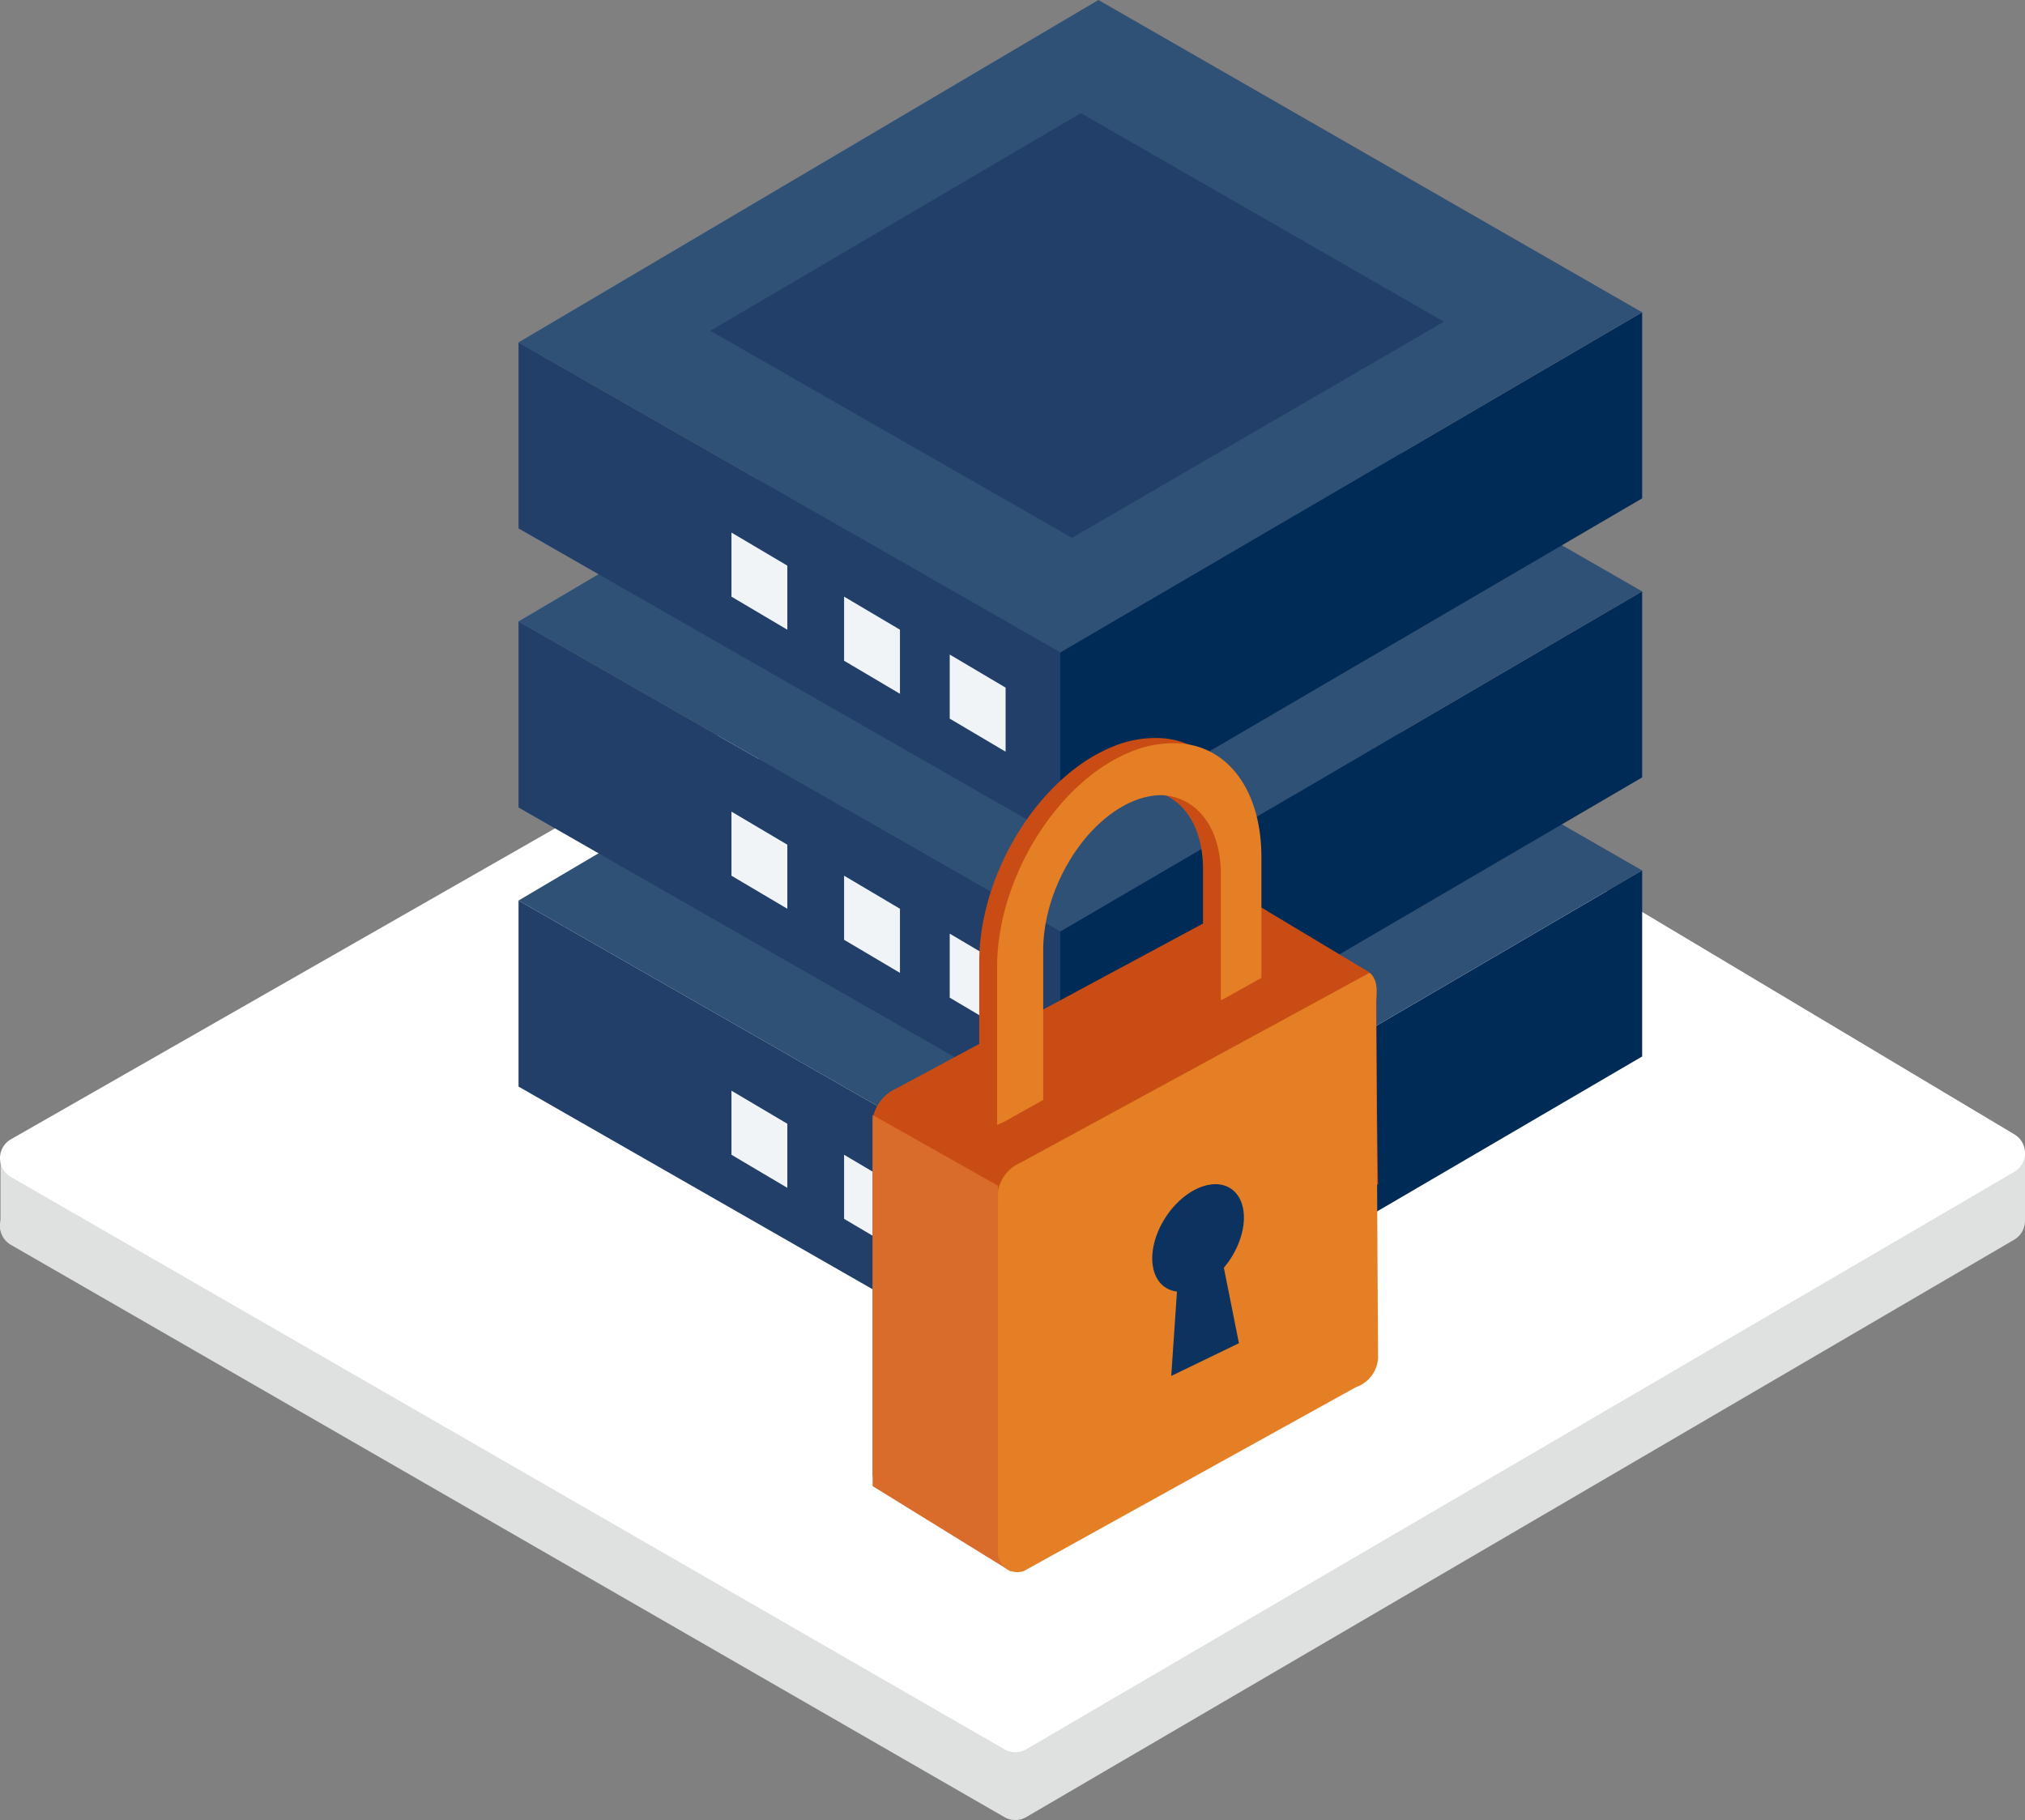 <svg id="グループ_1334" data-name="グループ 1334" xmlns="http://www.w3.org/2000/svg" width="173.979" height="156.374" viewBox="0 0 173.979 156.374">
  <rect x="0" y="0" width="173.979" height="156.374" fill="#808080" stroke="none"/>
  <g id="グループ_383" data-name="グループ 383" transform="translate(0 47.702)">
    <rect id="長方形_164" data-name="長方形 164" width="3.901" height="5.974" transform="translate(0.043 52.041)" fill="#dfe1e1"/>
    <rect id="長方形_165" data-name="長方形 165" width="3.903" height="5.974" transform="translate(170.076 51.108)" fill="#dfe1e1"/>
    <path id="パス_400" data-name="パス 400" d="M504.573,2090.359l-84.883,49.61a1.878,1.878,0,0,1-1.93,0L332.4,2090.8a1.865,1.865,0,0,1,.035-3.223l87.392-49.941a1.872,1.872,0,0,1,1.941.051l82.844,49.5a1.87,1.87,0,0,1-.041,3.172" transform="translate(-331.495 -2031.565)" fill="#dfe1e1"/>
    <path id="パス_401" data-name="パス 401" d="M504.573,2085.706l-84.883,49.608a1.87,1.87,0,0,1-1.93,0l-85.357-49.17a1.867,1.867,0,0,1,.035-3.224l87.392-49.941a1.878,1.878,0,0,1,1.941.051l82.844,49.5a1.869,1.869,0,0,1-.041,3.171" transform="translate(-331.495 -2032.738)" fill="#fff"/>
  </g>
  <g id="グループ_385" data-name="グループ 385" transform="translate(44.553 47.954)">
    <path id="パス_402" data-name="パス 402" d="M404.227,2099.575l50-29.225v-15.986l-50,29.228Z" transform="translate(-357.693 -2027.533)" fill="#002b56"/>
    <path id="パス_403" data-name="パス 403" d="M463.6,2059.771l-46.71-26.832-49.822,29.417L413.6,2089Z" transform="translate(-367.07 -2032.939)" fill="#2f5175"/>
    <g id="グループ_384" data-name="グループ 384" transform="translate(0.001 29.416)">
      <path id="パス_404" data-name="パス 404" d="M413.6,2099.055l-46.533-26.64v-15.986L413.6,2083.07Z" transform="translate(-367.071 -2056.428)" fill="#223f6a"/>
      <path id="パス_405" data-name="パス 405" d="M386.474,2077.822l-4.8-2.841v-5.505l4.8,2.841Z" transform="translate(-363.385 -2053.135)" fill="#f0f4f6"/>
      <path id="パス_406" data-name="パス 406" d="M394.2,2082.22l-4.8-2.841v-5.507l4.8,2.841Z" transform="translate(-361.434 -2052.027)" fill="#f0f4f6"/>
      <path id="パス_407" data-name="パス 407" d="M401.448,2086.189l-4.8-2.841v-5.505l4.8,2.841Z" transform="translate(-359.606 -2051.023)" fill="#f0f4f6"/>
    </g>
    <path id="パス_408" data-name="パス 408" d="M443.251,2058.62,412.06,2040.7l-31.834,18.7,31.071,17.79Z" transform="translate(-363.75 -2030.981)" fill="#223f6a"/>
  </g>
  <g id="グループ_387" data-name="グループ 387" transform="translate(44.553 23.977)">
    <path id="パス_409" data-name="パス 409" d="M404.227,2080.43l50-29.225v-15.986l-50,29.227Z" transform="translate(-357.693 -2008.388)" fill="#002b56"/>
    <path id="パス_410" data-name="パス 410" d="M463.6,2040.626l-46.71-26.832-49.822,29.417,46.535,26.64Z" transform="translate(-367.07 -2013.794)" fill="#2f5175"/>
    <g id="グループ_386" data-name="グループ 386" transform="translate(0.001 29.416)">
      <path id="パス_411" data-name="パス 411" d="M413.6,2079.908l-46.533-26.64v-15.986l46.533,26.642Z" transform="translate(-367.071 -2037.282)" fill="#223f6a"/>
      <path id="パス_412" data-name="パス 412" d="M386.474,2058.677l-4.8-2.841v-5.505l4.8,2.841Z" transform="translate(-363.385 -2033.99)" fill="#f0f4f6"/>
      <path id="パス_413" data-name="パス 413" d="M394.2,2063.074l-4.8-2.841v-5.507l4.8,2.841Z" transform="translate(-361.434 -2032.88)" fill="#f0f4f6"/>
      <path id="パス_414" data-name="パス 414" d="M401.448,2067.045l-4.8-2.841v-5.5l4.8,2.841Z" transform="translate(-359.606 -2031.879)" fill="#f0f4f6"/>
    </g>
    <path id="パス_415" data-name="パス 415" d="M443.251,2039.474l-31.191-17.917-31.834,18.7,31.071,17.79Z" transform="translate(-363.75 -2011.835)" fill="#223f6a"/>
  </g>
  <g id="グループ_389" data-name="グループ 389" transform="translate(44.553)">
    <path id="パス_416" data-name="パス 416" d="M404.227,2061.284l50-29.225v-15.986l-50,29.227Z" transform="translate(-357.693 -1989.241)" fill="#002b56"/>
    <path id="パス_417" data-name="パス 417" d="M463.6,2021.48l-46.71-26.832-49.822,29.417,46.535,26.64Z" transform="translate(-367.07 -1994.648)" fill="#2f5175"/>
    <g id="グループ_388" data-name="グループ 388" transform="translate(0.001 29.416)">
      <path id="パス_418" data-name="パス 418" d="M413.6,2060.763l-46.533-26.64v-15.986l46.533,26.642Z" transform="translate(-367.071 -2018.137)" fill="#223f6a"/>
      <path id="パス_419" data-name="パス 419" d="M386.474,2039.532l-4.8-2.841v-5.505l4.8,2.841Z" transform="translate(-363.385 -2014.844)" fill="#f0f4f6"/>
      <path id="パス_420" data-name="パス 420" d="M394.2,2043.928l-4.8-2.841v-5.507l4.8,2.841Z" transform="translate(-361.434 -2013.734)" fill="#f0f4f6"/>
      <path id="パス_421" data-name="パス 421" d="M401.448,2047.9l-4.8-2.841v-5.505l4.8,2.841Z" transform="translate(-359.606 -2012.732)" fill="#f0f4f6"/>
    </g>
    <path id="パス_422" data-name="パス 422" d="M443.251,2020.328l-31.191-17.917-31.834,18.7L411.3,2038.9Z" transform="translate(-363.75 -1992.689)" fill="#223f6a"/>
  </g>
  <g id="グループ_390" data-name="グループ 390" transform="translate(74.97 63.407)">
    <path id="パス_423" data-name="パス 423" d="M434.781,2080.744l-40.948,26.238a1.685,1.685,0,0,1-2.475-1.278v-30.531a3.537,3.537,0,0,1,2.094-2.674l28.76-15.47c1.127-.5,1.672-.669,3.264.383l7.962,4.775c.746.435,1.219.621,1.211,2.132-.033,7.309.132,16.425.132,16.425" transform="translate(-391.357 -2042.413)" fill="#ca4c15"/>
    <path id="パス_424" data-name="パス 424" d="M391.358,2103.029l11.892,7.344-1.122-33.153-10.77-6.079Z" transform="translate(-391.358 -2038.752)" fill="#d96b2b"/>
    <path id="パス_425" data-name="パス 425" d="M430.713,2096.99,402.2,2112.78a1.663,1.663,0,0,1-2.24-1.465v-31.145a3.229,3.229,0,0,1,1.895-2.442l30.043-16.344c.815.816.549,1.686.549,2.671l.165,30.494a2.83,2.83,0,0,1-1.9,2.442" transform="translate(-389.187 -2041.214)" fill="#e47f25"/>
    <path id="パス_426" data-name="パス 426" d="M417.39,2082.1c1.465-2.4,1.349-5.049-.257-5.927s-4.1.354-5.563,2.753-1.351,5.051.257,5.927a2.353,2.353,0,0,0,.839.262l-.493,7.251,5.816-2.812-1.295-6.489a7.813,7.813,0,0,0,.7-.964" transform="translate(-386.516 -2037.553)" fill="#0c3360"/>
    <path id="パス_427" data-name="パス 427" d="M413.8,2045.278a9.589,9.589,0,0,0-3.771.791c-6.262,2.606-11.356,10.882-11.356,18.449v13.311l1.535.7,2.426-2.6v-12.857c0-5.245,3.443-10.979,7.676-12.782a6.3,6.3,0,0,1,2.442-.547c3,.094,5.145,2.7,5.145,6.78v10.819l.086-.046v.046l1.448.447,1.954-2.35v-10.368c0-6.056-3.183-9.851-7.584-9.789" transform="translate(-389.511 -2045.277)" fill="#ca4c15"/>
    <path id="パス_428" data-name="パス 428" d="M415.028,2045.639a9.58,9.58,0,0,0-3.771.791c-6.262,2.606-11.358,10.883-11.358,18.448v13.561l.561-.25,3.4-1.9v-12.86c0-5.242,3.44-10.976,7.673-12.783a6.384,6.384,0,0,1,2.442-.545c3,.094,5.145,2.692,5.145,6.78v10.82l.086-.05v.05l3.4-1.9v-10.369c0-6.055-3.181-9.851-7.584-9.788" transform="translate(-389.202 -2045.19)" fill="#e47f25"/>
  </g>
</svg>
